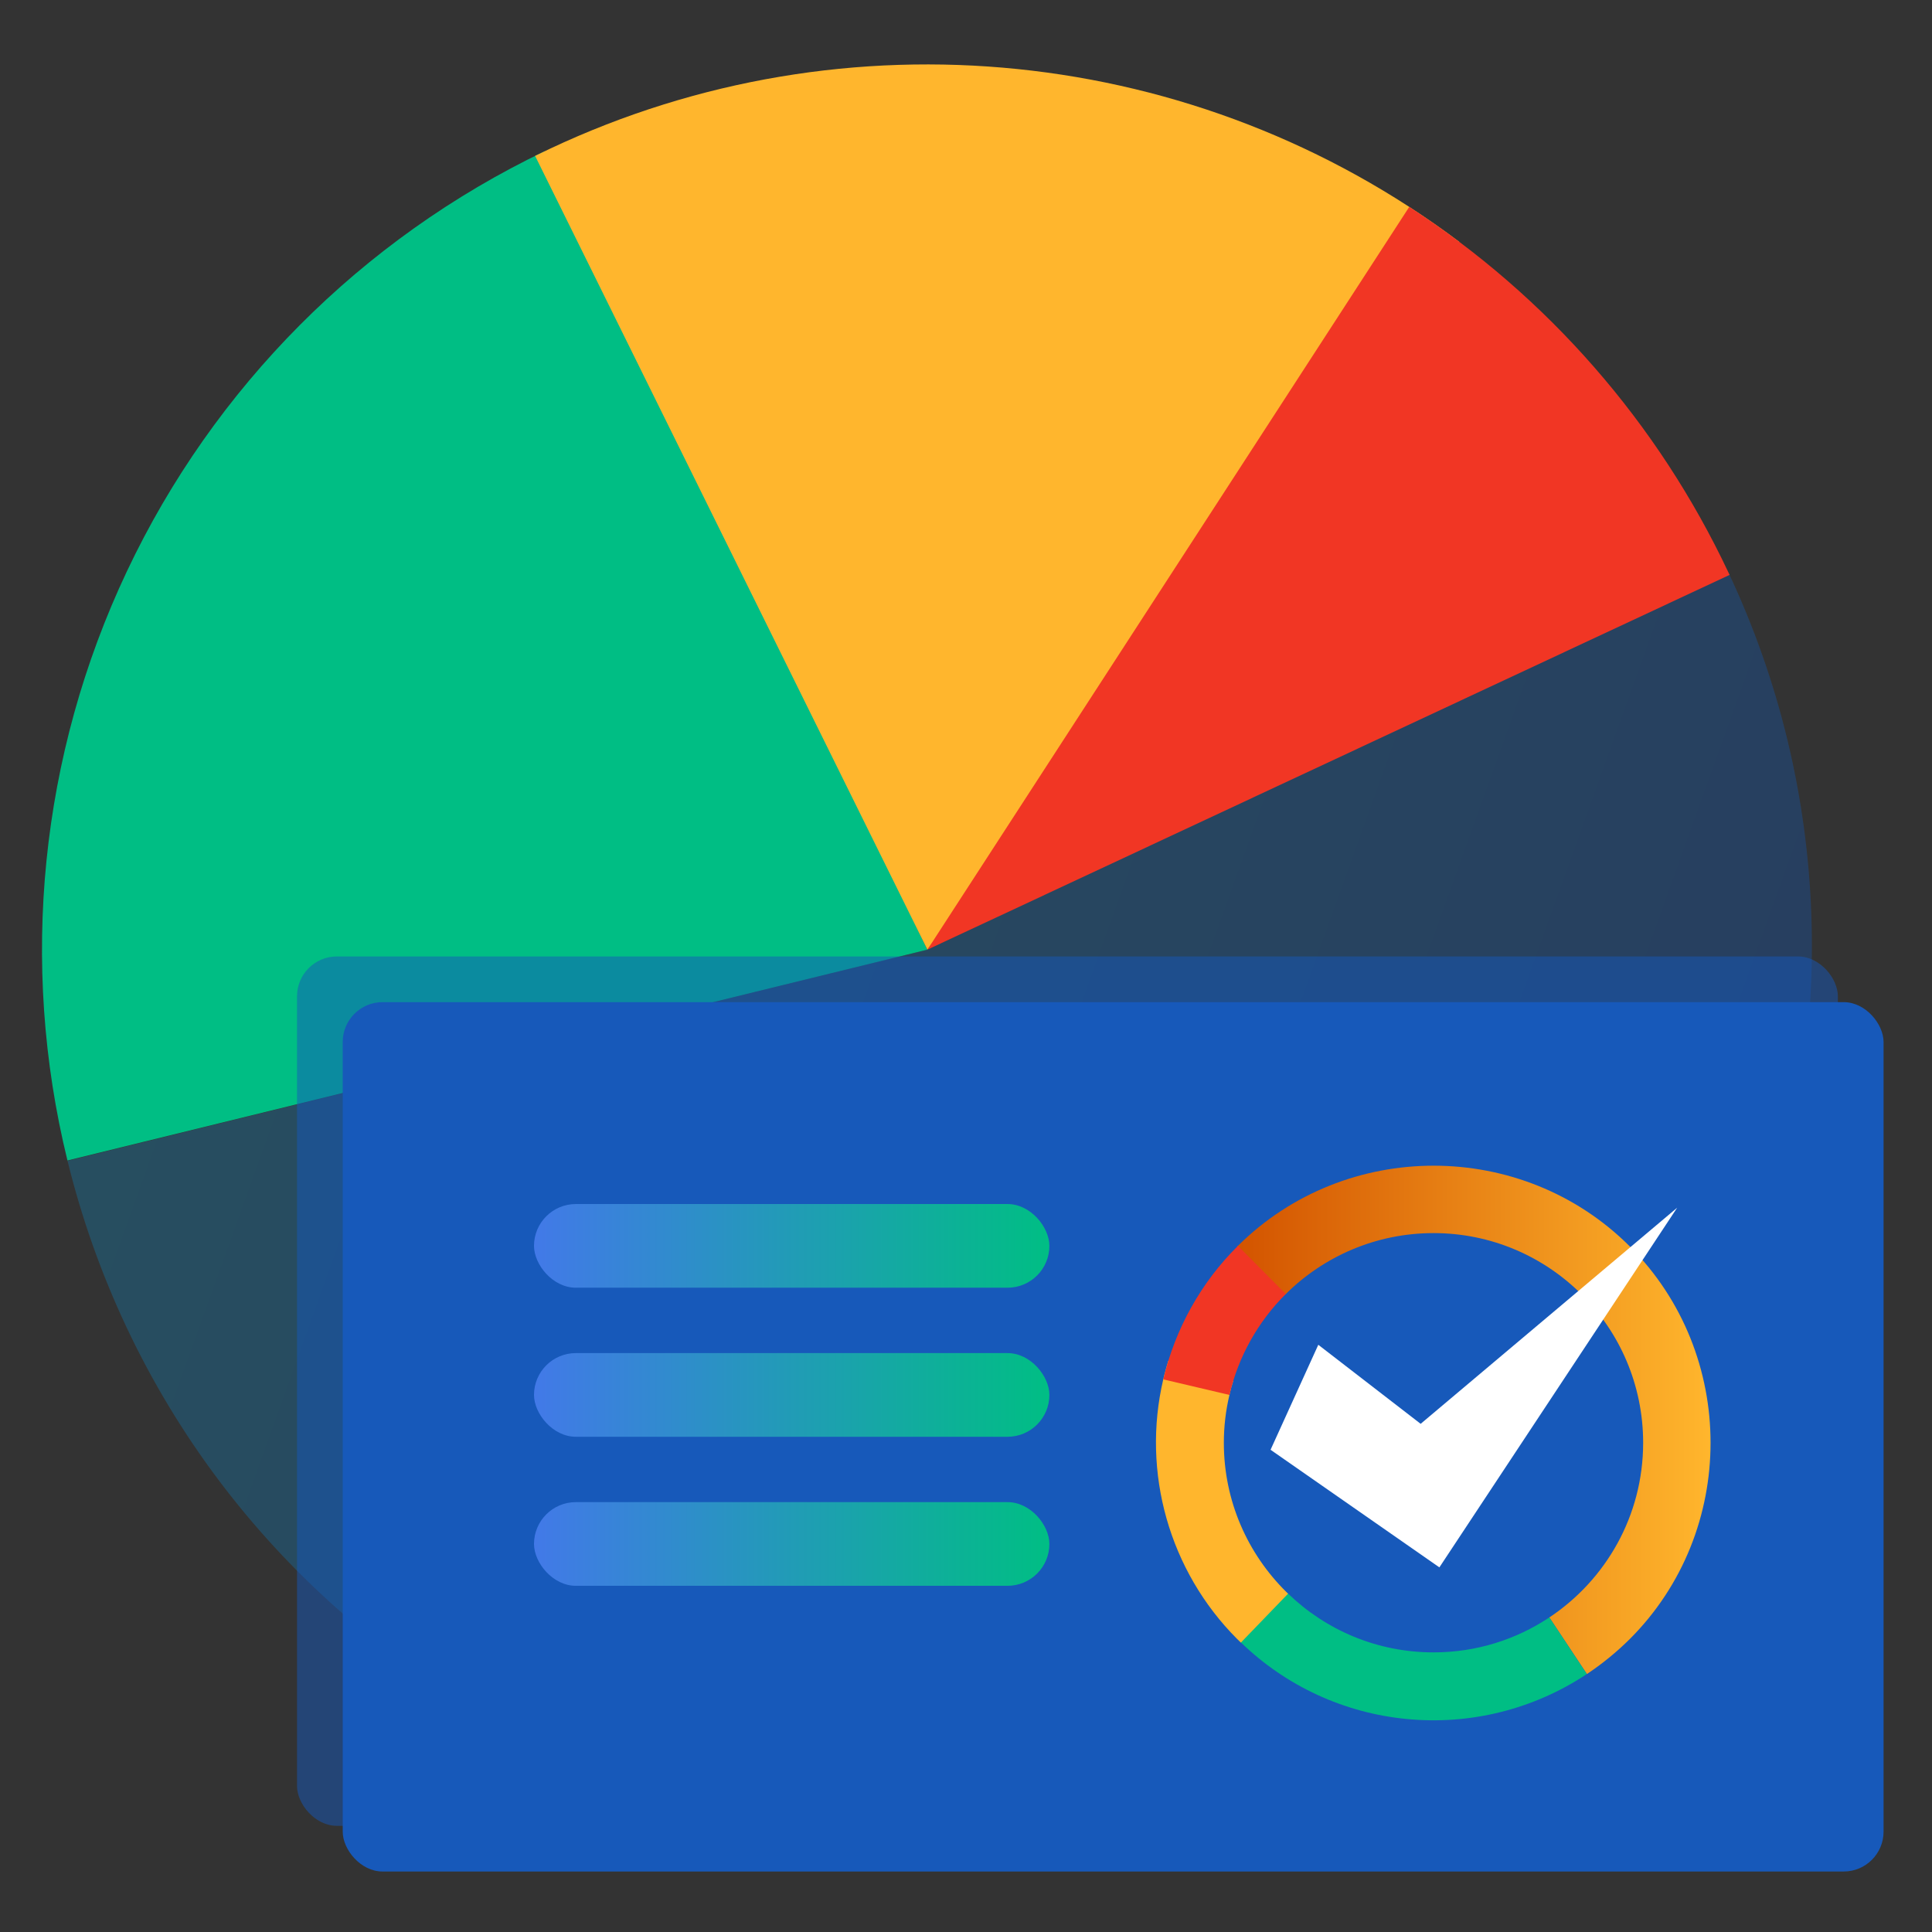 <?xml version="1.0" encoding="UTF-8"?><svg id="Layer_1" xmlns="http://www.w3.org/2000/svg" xmlns:xlink="http://www.w3.org/1999/xlink" viewBox="0 0 100 100"><rect x="0" y="0" width="100" height="100" fill="#333333" stroke="none"/><defs><style>.cls-1{fill:url(#linear-gradient-2);}.cls-2{fill:#fff;}.cls-3,.cls-4{fill:#1759ba;}.cls-5{fill:#f13624;}.cls-6{fill:url(#linear-gradient-5);}.cls-7{fill:url(#linear-gradient);isolation:isolate;opacity:.25;}.cls-8{fill:url(#linear-gradient-3);}.cls-9{fill:#00be84;}.cls-10{fill:#ffb62d;}.cls-4{opacity:.5;}.cls-11{fill:url(#linear-gradient-4);}</style><linearGradient id="linear-gradient" x1="12.313" y1="52.751" x2="96.241" y2="52.751" gradientTransform="translate(16.055 -11.292) rotate(19.762)" gradientUnits="userSpaceOnUse"><stop offset="0" stop-color="#05a1e8"/><stop offset="1" stop-color="#0562e8"/></linearGradient><linearGradient id="linear-gradient-2" x1="64.038" y1="73.494" x2="88.536" y2="73.494" gradientUnits="userSpaceOnUse"><stop offset="0" stop-color="#d35400"/><stop offset="1" stop-color="#ffb62d"/></linearGradient><linearGradient id="linear-gradient-3" x1="27.64" y1="64.487" x2="54.316" y2="64.487" gradientUnits="userSpaceOnUse"><stop offset="0" stop-color="#4279e8"/><stop offset="1" stop-color="#00be84"/></linearGradient><linearGradient id="linear-gradient-4" y1="72.202" y2="72.202" xlink:href="#linear-gradient-3"/><linearGradient id="linear-gradient-5" y1="79.916" y2="79.916" xlink:href="#linear-gradient-3"/></defs><g><path class="cls-7" d="M48.002,49.154L3.495,60.083c.728,2.965,1.751,5.85,3.052,8.611,10.719,22.741,38.253,32.633,60.994,21.914,22.741-10.719,32.633-38.253,21.914-60.994l-41.454,19.54Z"/><path class="cls-9" d="M48.002,49.154L28.194,7.827C18.707,12.374,11.07,20.052,6.572,29.563,2.075,39.073,.986,49.848,3.491,60.066l44.51-10.912Z"/><path class="cls-10" d="M48.002,49.154L75.528,12.514C61.964,2.324,43.808,.467,28.462,7.7c-.256,.121-.511,.244-.765,.369l20.305,41.085Z"/><path class="cls-5" d="M48.002,49.154l41.521-19.397c-.022-.048-.044-.095-.067-.142-3.637-7.716-9.357-14.265-16.513-18.907l-24.941,38.447Z"/></g><g><g><rect class="cls-4" x="15.374" y="49.506" width="79.754" height="44.998" rx="2.063" ry="2.063"/><rect class="cls-3" x="17.739" y="51.871" width="79.754" height="44.998" rx="2.063" ry="2.063"/><g><path class="cls-1" d="M84.358,84.836c-.68,.675-1.423,1.281-2.219,1.813l-1.945-2.931c2.925-1.945,4.855-5.266,4.855-9.04,0-5.993-4.86-10.853-10.848-10.853-2.983,0-5.688,1.207-7.648,3.152-.011,.011-.016,.016-.026,.026l-2.488-2.488c.016-.011,.026-.021,.037-.032,5.582-5.54,14.722-5.529,20.283,.032,5.572,5.577,5.572,14.749,0,20.32Z"/><path class="cls-9" d="M82.133,86.65c-2.746,1.824-6.041,2.646-9.325,2.325-3.226-.311-6.246-1.703-8.576-3.959-.042-.037-.084-.074-.127-.116l2.472-2.504c.032,.037,.063,.068,.095,.09,1.956,1.887,4.607,3.041,7.527,3.041,2.214,0,4.275-.664,5.993-1.808l1.94,2.931Z"/><path class="cls-10" d="M66.673,82.486l-2.441,2.53-.005,.005c-.042-.042-.079-.079-.121-.121-.021-.016-.047-.042-.069-.063-3.521-3.526-4.955-8.629-3.827-13.441,.032-.148,.069-.29,.111-.432,.032-.121,.063-.248,.105-.369,.011-.053,.026-.106,.042-.153l3.363,1.038c-.079,.237-.142,.48-.195,.722-.19,.796-.29,1.624-.29,2.478,0,3.02,1.239,5.751,3.231,7.717,.032,.037,.063,.068,.095,.09Z"/><path class="cls-5" d="M66.552,66.978c-1.418,1.405-2.461,3.241-2.915,5.224l-3.426-.806c.614-2.607,1.951-5.021,3.864-6.91l2.477,2.493Z"/></g><rect class="cls-8" x="27.64" y="62.321" width="26.676" height="4.331" rx="2.166" ry="2.166"/><rect class="cls-11" x="27.64" y="70.036" width="26.676" height="4.331" rx="2.166" ry="2.166"/><rect class="cls-6" x="27.64" y="77.75" width="26.676" height="4.331" rx="2.166" ry="2.166"/></g><polygon class="cls-2" points="68.235 69.606 65.764 75.04 74.502 81.127 86.81 62.511 73.533 73.697 68.235 69.606"/></g></svg>